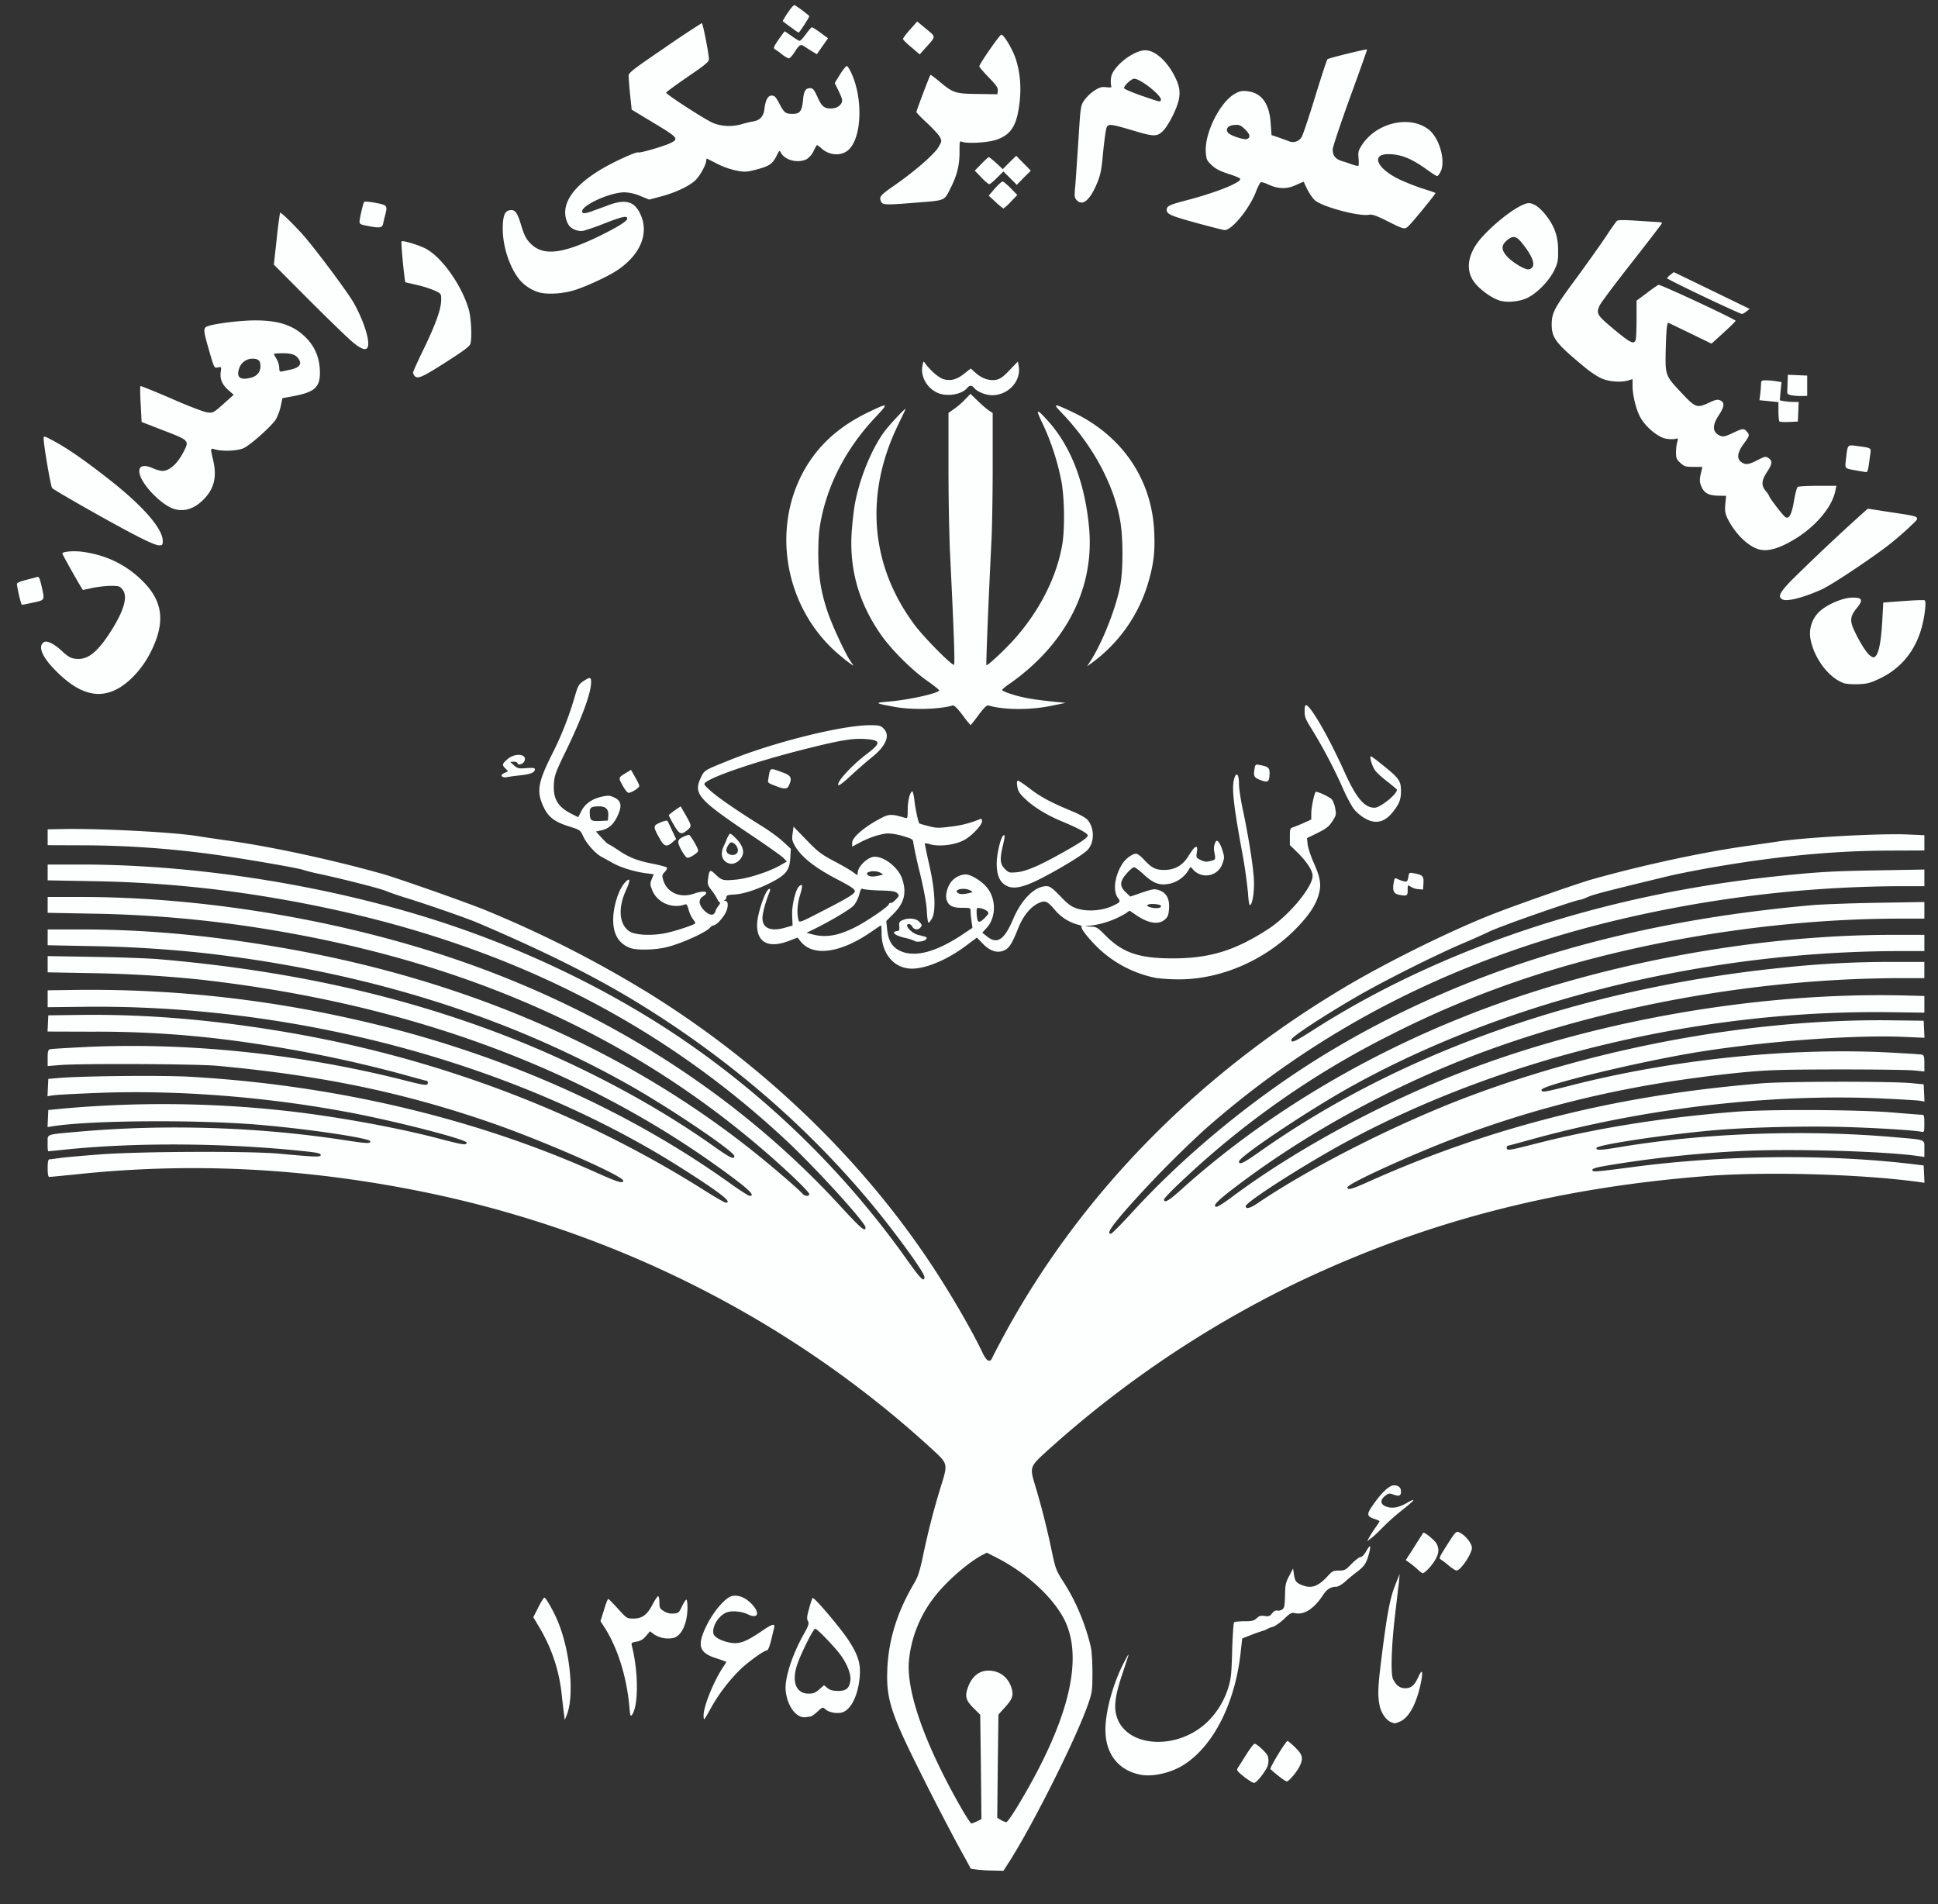 <svg width="57" height="56" fill="none" xmlns="http://www.w3.org/2000/svg"><rect width="100%" height="100%" fill="#333333" stroke="none"/><path d="m28.728 54.985-.173-.024-.413-.756a76.72 76.72 0 0 1-1.067-2.068c-.886-1.77-1.016-2.18-.976-3.083.043-.86.299-1.67.799-2.51.102-.171.157-.35.252-.796a22.03 22.03 0 0 1 .511-1.993c.225-.724.233-.692-.267-1.153-4.107-3.763-9.244-6.369-14.835-7.526-3.504-.724-6.898-.903-10.33-.537-.402.04-.753.075-.776.075-.036 0-.051-.08-.051-.258 0-.18.015-.259.05-.259.024 0 .162-.02.304-.04s.681-.067 1.2-.107c1.162-.088 4.406-.1 5.257-.02 1.082.1 1.22.104 1.22.04 0-.048-.098-.072-.44-.108-2.28-.246-4.922-.27-7-.06-.316.033-.576.057-.58.057a1.23 1.23 0 0 1-.011-.24c0-.277-.083-.246.925-.337 2.535-.223 5.22-.14 7.736.239.752.115.827.119.827.043 0-.087-1.764-.354-3.19-.477-1.822-.163-5.066-.143-6.172.04l-.13.02.023-.502.492-.047a33.06 33.06 0 0 1 6.3.051c1.464.151 3.354.486 4.677.832.74.195.834.206.834.123 0-.091-2.011-.613-3.385-.875-2.489-.474-5.15-.68-7.493-.585-.633.024-1.216.056-1.299.072l-.15.024.024-.51.315-.027c.725-.06 3.048-.08 3.839-.036 4.264.242 8.393 1.217 11.949 2.812.645.29.807.338.807.247 0-.143-2.343-1.17-3.878-1.703-2.571-.89-4.996-1.396-8.071-1.678-.61-.056-4.051-.072-4.634-.02l-.346.028v-.235c0-.191.011-.243.07-.259.036-.012.52-.04 1.071-.067 2.992-.14 6.276.202 9.343.978.606.155.697.167.697.08 0-.032-.012-.06-.024-.06s-.342-.087-.736-.199a38.234 38.234 0 0 0-4.575-.935 30.45 30.45 0 0 0-4.54-.314l-1.31-.004.023-.477.965-.012c1.953-.024 3.957.147 6.165.529 4.398.764 8.583 2.359 12.209 4.658.291.183.555.334.586.334.217 0-.169-.298-1.342-1.042-4.835-3.055-11.3-4.793-17.532-4.718l-1.07.012v-.497l.602-.008a35.08 35.08 0 0 1 8.453.871c4.07.911 7.897 2.582 11.011 4.81.288.206.548.373.583.373.154 0 .016-.15-.476-.52-4.26-3.191-9.536-5.152-15.713-5.844a37.148 37.148 0 0 0-3.193-.187l-1.267-.024v-.477l1.385.023c.764.012 1.61.044 1.882.068 3.748.322 7.016 1.038 10.08 2.208 2.22.847 4.468 2.032 6.247 3.297.477.338.603.398.603.287 0-.136-1.886-1.412-3.11-2.1-3.6-2.03-7.776-3.33-12.442-3.867a35.982 35.982 0 0 0-3.374-.21L1.402 27.8v-.465h.976c1.882 0 3.724.167 5.811.521 5.425.919 10.193 2.98 14.04 6.066.555.446 1.283 1.074 1.373 1.186.067.08.201.083.201.008 0-.032-.244-.287-.54-.565-4.078-3.803-9.086-6.166-15.247-7.196a35.482 35.482 0 0 0-5.323-.485l-1.291-.024v-.466h.984c3.496 0 7.417.637 10.783 1.755 4.571 1.519 8.516 4.029 11.567 7.358.59.64.72.752.72.605-.003-.143-1.432-1.714-2.302-2.53-4.04-3.783-8.93-6.106-15.036-7.148a34.815 34.815 0 0 0-5.425-.505l-1.291-.024v-.465h.984c3.614 0 7.74.692 11.122 1.87 2.295.799 4.492 1.885 6.398 3.158a26.178 26.178 0 0 1 6.78 6.61c.393.554.503.661.503.49 0-.131-.894-1.36-1.622-2.228-1.933-2.31-4.264-4.292-6.941-5.915-1.24-.747-2.705-1.475-4.587-2.275-.338-.143-1.429-.521-2.066-.72a8.705 8.705 0 0 1-.63-.215c-.134-.063-1.197-.334-1.867-.481a6.455 6.455 0 0 1-.555-.135c-.138-.056-1.807-.342-2.657-.458a28.755 28.755 0 0 0-3.752-.266l-1.11-.004v-.466l.405-.008c1.099-.023 3.268.088 4.004.207.142.024.504.076.807.12 1.291.175 3.095.56 4.626.99.46.131 2.366.8 3.02 1.062a33.48 33.48 0 0 1 4.886 2.49c3.338 2.085 6.208 4.857 8.267 7.976.551.835 1.174 1.905 1.488 2.57.123.25.213.29.288.119.027-.064.173-.342.327-.629 2.232-4.12 5.626-7.605 9.913-10.183 1.232-.744 3.095-1.67 4.37-2.18.662-.266 2.567-.934 3.032-1.066 1.531-.43 3.334-.815 4.626-.99l.807-.116c.756-.123 3.063-.25 3.866-.21l.465.02v.449l-1.071.004c-1.642.008-3.288.167-5.229.505-.445.08-.992.187-1.22.243-1.827.441-2.225.545-2.378.616-.099.044-.193.08-.213.08-.138 0-2.41.795-2.705.947a21.27 21.27 0 0 1-.787.35c-.842.362-2.33 1.11-3.13 1.575-.921.537-1.866 1.153-1.882 1.237-.023.123.095.072.607-.255 3.755-2.41 8.456-3.981 13.539-4.53 1.315-.14 1.705-.163 3.102-.187l1.367-.024v.49h-.756a36.665 36.665 0 0 0-8.516 1.053c-4.642 1.146-8.571 3.166-11.91 6.118a31.505 31.505 0 0 0-2.33 2.379c-.437.509-.536.672-.414.672.028 0 .315-.29.638-.644 1.587-1.73 3.63-3.401 5.689-4.654 4.051-2.455 8.74-3.883 14.37-4.372.272-.02 1.106-.052 1.862-.064l1.367-.023v.489h-.756c-3.119.004-6.56.481-9.599 1.336a29 29 0 0 0-5.394 2.108 25.592 25.592 0 0 0-6.011 4.197c-.331.306-.603.585-.603.617 0 .119.138.043.504-.287 2.311-2.084 5.193-3.846 8.335-5.095 3.787-1.512 8.445-2.399 12.582-2.399h.942v.477h-.697c-5.737.004-11.615 1.452-16.174 3.99-1.26.7-3.287 2.057-3.287 2.2 0 .111.126.052.622-.299 4.185-2.947 9.516-4.817 15.441-5.41a29.664 29.664 0 0 1 3.154-.162h.94v.477h-.677c-4.212.004-8.708.811-12.511 2.251-2.556.971-5.063 2.351-7.146 3.946-.48.366-.622.526-.477.526.036 0 .229-.124.426-.271 1.925-1.44 4.555-2.852 7.02-3.779 3.897-1.468 8.582-2.26 12.747-2.164l.619.016v.49l-1.012-.013c-5.508-.075-11.284 1.293-15.898 3.763-1.209.645-3.051 1.818-3.051 1.942 0 .091.126.063.334-.076 1.56-1.058 4.028-2.311 6.11-3.107 3.953-1.503 8.528-2.335 12.552-2.283l.945.012.023.501-.641-.028c-1.551-.06-4.26.148-6.225.482-1.752.302-4.397.946-4.397 1.078 0 .083.074.071.826-.12 2.985-.767 6.39-1.125 9.331-.982.532.028.996.055 1.035.067.056.016.068.068.068.259v.235l-.284-.028c-.157-.02-1.173-.032-2.256-.032-1.736.004-2.075.016-2.854.091-3.047.307-5.69.907-8.339 1.902-1.323.497-3.236 1.368-3.236 1.476 0 .091.13.055.65-.18a33.61 33.61 0 0 1 3.956-1.48c2.43-.731 4.803-1.169 7.579-1.4.709-.059 3.772-.063 4.39-.007l.374.036.023.505-.13-.02c-.07-.016-.606-.044-1.192-.072-3.272-.139-6.969.299-10.264 1.214-.358.099-.666.182-.677.182-.012 0-.024.028-.024.06 0 .088.075.076.839-.12 1.803-.46 3.7-.767 5.893-.942.93-.076 3.622-.064 4.595.02.437.036.834.068.878.068.07 0 .078.023.078.258 0 .25-.004.259-.086.243-.193-.044-1.28-.112-2.217-.14-1.145-.035-2.886.005-3.897.096-1.445.127-3.445.43-3.445.521 0 .076.102.072.795-.044 2.457-.401 5.346-.5 7.933-.278.992.087.918.056.918.346v.239l-.166-.024c-.976-.147-3.823-.227-5.287-.147a34.527 34.527 0 0 0-3.886.425c-.311.052-.425.088-.425.127 0 .068.05.064 1.18-.083 2.666-.354 5.682-.386 8.166-.096l.398.048.023.51-.192-.028c-1.717-.231-4.508-.307-6.249-.168-4.496.354-8.37 1.373-12.145 3.195a31.22 31.22 0 0 0-7.209 4.877c-.527.48-.527.477-.354 1.05.177.588.342 1.24.476 1.881.114.545.134.597.339.915.37.573.645 1.221.81 1.91.032.13.052.445.052.775 0 .521-.008.58-.126.923-.339.982-1.594 3.492-2.307 4.618l-.185.286-.303-.008a4.68 4.68 0 0 1-.48-.027Zm.008-1.42.13-.064-.016-1.535-.02-1.536-.188-.187c-.217-.21-.26-.338-.197-.545.106-.362.33-.565.626-.565.327 0 .586.195.681.517.063.211.028.319-.197.565l-.189.211-.02 1.52-.015 1.515.106.064a.45.45 0 0 0 .162.064c.031 0 .22-.275.417-.613 1.468-2.474 1.882-4.3 1.24-5.434-.37-.648-1.114-1.309-1.957-1.738l-.275-.14-.138.072c-.445.239-1.087.808-1.43 1.265a3.609 3.609 0 0 0-.724 1.854c-.075.923.496 2.506 1.567 4.367.13.223.252.406.272.406.016 0 .09-.028.165-.063Zm7.851-1.313c-.213-.171-.225-.191-.174-.27.032-.044.142-.223.248-.39.107-.171.217-.31.24-.31.028 0 .13.075.229.17.153.152.177.195.177.334 0 .132-.035.211-.177.406-.099.14-.209.243-.244.243-.04 0-.173-.084-.3-.183Zm1.007-.028a4.055 4.055 0 0 1-.228-.195c-.031-.032.453-.827.504-.827.016 0 .118.087.224.19.217.212.245.315.134.546-.078.167-.322.457-.382.453-.027 0-.137-.075-.252-.167Z" fill="#FDFFFF"/><path d="M33.532 52.192c-.607-.123-.98-.565-1.016-1.209-.036-.56.216-1.496.583-2.168.13-.242.133-.246-.083.398-.213.632-.26.966-.177 1.253.26.91 1.72 1.034 2.626.219.29-.263.52-.62.65-1.015.09-.286.105-.397.125-1.121.012-.442.04-.816.055-.836.02-.016.154-.032.303-.032.225 0 .284-.015.363-.087.075-.072.122-.084.232-.068.118.02.154.008.22-.075.052-.068.107-.096.154-.084.04.012.106-.004.15-.036.059-.043.07-.111.078-.41.004-.306.02-.381.122-.572l.114-.219.024.16c.028.206.063.254.22.321.284.12.48.056.757-.238.15-.167.18-.183.346-.183.17 0 .2-.016.378-.2.106-.107.224-.198.264-.198.043 0 .11-.076.173-.187.122-.219.142-.143.047.171-.067.223-.134.306-.354.473a4.568 4.568 0 0 0-.323.267c-.098.087-.209.151-.264.151-.157 0-.271.072-.378.23-.264.41-.559.605-.83.546-.103-.024-.146-.004-.327.175-.118.107-.264.21-.323.226a.648.648 0 0 0-.154.056.521.521 0 0 1-.137.06 5.469 5.469 0 0 0-.359.127l-.255.1-.048.425c-.161 1.46-.783 2.705-1.638 3.27-.382.255-.944.386-1.319.31Zm7.374-1.547c-.138-.056-.284-.267-.327-.477-.063-.299-.055-.55.055-1.42.157-1.261.248-1.747.398-2.12l.133-.339-.015.2-.122 1.033c-.103.88-.13 1.715-.056 1.862.095.187.201.267.359.267.18 0 .275-.088.393-.35.123-.267.138-.108.036.326-.134.556-.347.914-.606 1.014-.13.052-.138.052-.248.004Zm-24.319-.239c-.012-.1-.044-.358-.067-.576a4.787 4.787 0 0 0-.634-1.93l-.2-.338.145-.286c.079-.16.161-.29.18-.29.044 0 .276.405.402.715.363.883.485 2.192.252 2.749l-.055.135-.023-.179Zm4.106.044c0-.267.303-1.014.567-1.408a2.45 2.45 0 0 0 .102-.163c0-.008-.122-.052-.267-.1-.548-.167-.61-.382-.296-1.006.213-.418.551-.8.736-.835.182-.036.386.043.564.226.263.267.204.462-.099.315-.209-.1-.516-.12-.67-.04-.228.12-.4.433-.342.62.032.104.276.223.532.259.236.032.425-.04.834-.314.359-.247.445-.275.414-.132-.012.048-.051.22-.09.378-.036.155-.091.287-.115.287-.09 0-.547.33-.8.572a5.081 5.081 0 0 0-.87 1.154c-.09.167-.172.302-.184.302-.008 0-.016-.051-.016-.115Zm2.894.048c-.237-.06-.433-.378-.477-.76-.043-.35.177-1.042.52-1.659.154-.27.17-.33.134-.401-.04-.068-.032-.144.035-.374a2.01 2.01 0 0 1 .099-.307c.039-.044.834.891 1.078 1.273.264.41.339.66.311 1.03-.043.55-.255.987-.52 1.063-.16.043-.389 0-.495-.096-.071-.068-.08-.064-.233.076-.086.08-.18.143-.212.143a.53.53 0 0 0-.11.016.363.363 0 0 1-.13-.004Zm.508-.812.141-.123.103.084c.074.06.161.083.31.083.245 0 .331-.076.363-.31.023-.191-.11-.521-.33-.8-.21-.266-.654-.72-.706-.72-.055 0-.417.724-.527 1.05-.173.51-.036.86.334.86.138 0 .201-.024.311-.124Zm-5.583.517c-.083-.915-.355-1.766-.756-2.378l-.095-.148.103-.326c.051-.179.11-.326.126-.326.015 0 .142.131.287.29.256.283.264.287.453.287.256 0 .402-.107.563-.414.07-.135.142-.242.165-.242.02 0 .036.08.036.179 0 .159.016.19.13.258a.44.44 0 0 0 .283.072c.15-.012.166-.024.256-.223.055-.115.114-.199.13-.183.016.016.027.12.027.23-.003.462-.169.828-.409.892a.763.763 0 0 1-.579-.108l-.114-.087-.122.143a.43.43 0 0 1-.28.163c-.145.024-.153.036-.13.131.194.756.194 1.755.005 2.017-.048.064-.056.036-.08-.227Zm23.185-4.045a3.095 3.095 0 0 0-.232-.191l-.119-.084.253-.393c.137-.22.255-.402.26-.41.03-.036.338.219.393.318.087.171.067.31-.067.521-.114.175-.287.35-.346.35a.639.639 0 0 1-.142-.111Zm.921-.108a2.167 2.167 0 0 0-.236-.182c-.067-.032-.051-.068.15-.386.307-.482.295-.474.452-.378.146.087.307.302.307.418 0 .178-.334.668-.452.668-.028 0-.126-.064-.22-.14Zm-2.358-.819a4.8 4.8 0 0 1 .181-.286 1.71 1.71 0 0 0 .134-.203c0-.012-.06-.04-.134-.064-.24-.08-.252-.135-.083-.382.26-.382.5-.612.634-.612.142 0 .213.063.213.183 0 .127-.055.147-.217.091-.122-.047-.15-.044-.244.032-.161.12-.15.259.028.318.185.068.37.032.63-.12.28-.158.197-.055-.197.252a6.288 6.288 0 0 0-.532.477c-.13.135-.287.282-.35.326l-.11.084.047-.096Zm-6.252-16.468a3.425 3.425 0 0 1-1.516-.712c-.31-.25-.72-.728-.68-.792.015-.02-.032-.051-.103-.063a1.337 1.337 0 0 1-.685-.438c-.22-.254-.28-.282-.457-.207-.244.104-.473.378-.618.744-.185.462-.268.597-.425.66-.197.084-.41.016-.622-.206l-.17-.175-.291.218c-.56.426-1.193.696-1.626.696-.516-.003-.886-.437-.886-1.042 0-.127-.008-.23-.02-.23-.007 0-.125.08-.263.175-.902.632-1.717.755-2.087.31l-.102-.127-.26.1c-.59.222-.93.05-.93-.47 0-.323.253-1.062.363-1.062.024 0 .027.027.012.071-.118.283-.217.64-.217.784 0 .31.252.41.693.278l.193-.055-.012-.283c-.015-.31.099-.783.209-.875.102-.087.106-.02.024.259-.083.262-.099.545-.048.731.024.092.036.088.72-.266.73-.374.938-.501.938-.573 0-.063-.103-.135-.492-.338-.677-.35-1.071-.66-1.268-.994-.083-.148-.095-.2-.07-.37l.027-.2.378.39c.334.347.437.426.815.625.24.127.488.27.555.322l.126.092.023-.123c.032-.16.264-.378.437-.414.284-.052.744.29.863.648.133.402.063.7-.249 1.015l-.22.222.024.235c.035.37.169.569.456.672.433.155 1.036-.024 1.788-.529l.267-.179-.027-.187c-.012-.1-.028-.23-.028-.29 0-.111-.004-.111-.26-.111-.283 0-.405-.072-.452-.263-.032-.127.035-.37.141-.501.115-.147.331-.243.485-.211.157.036.41.195.547.354.295.334.3.895.012 1.21l-.13.142.142.112c.295.238.503.103.76-.497.247-.59.641-.983.984-.983.102 0 .173.052.405.29.22.235.323.31.492.366.3.1.737.068 1.04-.071.24-.112.252-.127.165-.243-.15-.199-.095-.636.126-.99.098-.16.3-.307.413-.307.04 0 .146.084.237.183.22.235.334.295.59.295.3 0 .528-.128.69-.378.165-.255.2-.299.251-.299.028 0 .032.056.016.16-.024.15-.02.159.114.226.11.052.173.06.287.028.158-.04.158-.036.107-.294a.455.455 0 0 1 .02-.215c.035-.091.054-.103.102-.064a.776.776 0 0 1 .122.259c.063.199.063.223 0 .394a.507.507 0 0 1-.882.147c-.051-.06-.06-.056-.099.016a.885.885 0 0 1-.539.418c-.315.071-.5.008-.791-.263-.126-.12-.256-.215-.288-.215-.031 0-.13.084-.216.183-.209.239-.213.374-.028.553l.134.127.35-.119c.323-.107.359-.115.505-.064.212.076.307.255.283.55-.012.174-.035.234-.122.31-.19.163-.496.111-.862-.144l-.174-.119-.114.08a2.671 2.671 0 0 1-.98.354c-.26.027-.264.027-.075.035.197.004.217.016.473.275.504.501.984.66 1.964.66 1.09 0 1.839-.23 2.82-.87.61-.403 1.294-1.226 1.294-1.56 0-.151-.173-.418-.449-.688l-.22-.215v-.247c0-.223.008-.25.09-.274a5 5 0 0 0 .316-.128l.224-.103v-.183c0-.167.087-.585.13-.628.031-.028.41.147.476.222.036.04.079.155.099.263.031.179.027.207-.087.382-.102.155-.181.215-.437.342l-.307.15.02.192c.015.103.094.346.18.537.19.425.225.636.15.91-.082.319-.291.633-.677 1.027-.921.939-2.236 1.5-3.476 1.488a5.59 5.59 0 0 1-.63-.04Zm-9.366-1.289c.122-.032.354-.123.508-.203.35-.179.96-.592.992-.676.012-.032.04-.052.055-.04.02.012.087-.032.146-.095.11-.116.11-.123.047-.191-.055-.056-.158-.072-.532-.08-.252-.008-.476-.032-.496-.051-.023-.024-.059.043-.09.17a.911.911 0 0 1-.162.323c-.11.115-.642.433-1.122.672l-.267.131.169.044c.24.068.492.064.752-.004Zm4.354-.513c.087-.091.09-.111.04-.163a.447.447 0 0 0-.186-.084c-.122-.023-.126-.02-.126.108 0 .075.012.175.024.223.028.103.095.08.248-.084Zm5.15-.318c-.02-.056-.343-.08-.394-.028-.024.024.008.052.094.072.162.043.32.02.3-.044Zm-5.638-.378c.114-.028.118-.028.031-.076-.173-.1-.52-.027-.362.076.063.04.158.04.33 0Zm-2.638-.517c.114-.028.118-.028.032-.076-.174-.1-.52-.028-.363.076.063.04.158.04.331 0Z" fill="#FDFFFF"/><path d="M18.547 27.884c-.401-.143-.567-.501-.496-1.066.044-.33.177-.692.32-.851.168-.187.184-.096.039.218-.237.521-.201.987.09 1.198.17.123.693.147 1.118.051.272-.06.788-.23.83-.278.009-.008-.019-.064-.066-.123a.89.89 0 0 1-.13-.283c-.028-.111-.06-.167-.09-.155-.386.147-.843-.048-.985-.43-.059-.15-.059-.186-.008-.31l.06-.143-.213-.028c-.335-.04-.764-.17-1-.306-.118-.068-.268-.147-.33-.183-.174-.092-.434-.382-.532-.597-.087-.187-.091-.19-.433-.298-.41-.131-.591-.27-.729-.557-.216-.457-.177-.716.232-1.535a9.778 9.778 0 0 0 .67-1.683c.102-.354.126-.398.26-.49.196-.127.232-.127.232.025 0 .322-.276 1.07-.76 2.064-.283.58-.319.688-.335.923-.027.445.11.68.516.887l.2.1.091-.18c.11-.218.32-.362.607-.425.193-.04.236-.036.374.032.2.099.22.25.075.556-.119.24-.256.358-.477.406l-.15.032.17.187c.094.103.185.187.2.187.016 0 .146.08.288.175.315.215.57.314 1.032.402.196.04.37.087.39.103.023.02.003.076-.052.131-.087.092-.09.108-.04.267.115.35.497.513.887.378.322-.112.488-.064.271.08-.122.079-.126.206-.015.35.122.155.275.23.342.159.024-.028.047-.068.047-.088 0-.02.036-.084.083-.143.043-.056.063-.104.043-.104-.02 0-.055-.047-.082-.107a1.597 1.597 0 0 0-.17-.259c-.106-.139-.118-.175-.094-.334.035-.266.055-.278.216-.123.19.183.229.19.63.151.363-.04.973-.239 1.296-.43l.173-.099-.095-.1c-.047-.055-.527-.393-1.063-.751-1.433-.967-1.586-1.142-1.382-1.591.11-.243.087-.231.847-.537 1.31-.53 3.319-1.03 4.13-1.03.28 0 .326.011.41.099.2.199.074.505-.34.84-.16.127-.44.373-.621.54-.181.171-.343.299-.363.287-.094-.06.363-.565.827-.92.433-.325.421-.409-.043-.44-.366-.025-.7.031-1.606.254-1.441.354-2.808.807-3.087 1.018-.067.052-.06.068.138.247.216.199.846.628 1.508 1.038.212.131.492.334.622.453l.236.22-.016.262c-.02.366-.126.505-.575.732-.417.21-.799.334-1.086.35-.173.008-.22.024-.22.08 0 .035-.024.075-.048.083-.032.012-.024.024.02.024.106.004.086.242-.036.421-.11.167-.248.295-.315.299-.023 0-.067.027-.098.063-.118.143-.843.47-1.276.577-.342.084-.87.095-1.063.028Zm-.657-3.894c.015-.187-.071-.275-.268-.275-.216 0-.276.032-.276.155 0 .263.028.287.292.275l.24-.012.012-.143Zm9.015 3.683a1.667 1.667 0 0 0-.31-.095c-.288-.072-.39-.168-.213-.195.067-.008.079-.036.067-.14-.012-.11.004-.139.09-.178.162-.076.386-.06.485.031.098.096.106.124.039.191a.14.14 0 0 1-.228-.032c-.024-.043-.067-.08-.099-.08-.165 0 .055.267.268.32.28.07.28.07.224.138-.047.056-.28.084-.323.04Zm.355-.883c-.012-.227-.087-.628-.205-1.122a13.653 13.653 0 0 1-.193-.883c-.008-.1-.031-.115-.283-.19a1.843 1.843 0 0 0-.445-.084c-.2 0-.575.12-.862.278l-.209.111v-.11c0-.168.378-.486.866-.737.225-.115.303-.115.69 0 .074.024.078.004.078-.246 0-.255.07-.53.138-.53.015 0 .043.116.059.255.023.239.114.649.145.684.008.008.13.044.272.08.22.06.3.06.646.016a3.09 3.09 0 0 0 .858-.219c.051-.024.067-.008.067.068 0 .095-.268.39-.477.517-.263.167-.763.235-1.055.15a.61.61 0 0 0-.15-.027c-.003.008.052.29.13.629.17.74.202 1.36.083 1.579-.039.067-.082.127-.102.127-.02 0-.043-.155-.051-.346Zm9.445-.537a14.741 14.741 0 0 0-.185-1.265c-.268-1.468-.307-1.925-.19-2.164.06-.115.111-.004.111.243 0 .111.043.405.094.656.19.88.343 1.858.347 2.228.004.346-.055.668-.122.668-.02 0-.043-.167-.055-.366Zm4.433.06c-.138-.028-.181-.112-.154-.31.032-.192.036-.195.134-.144.036.016.114.044.17.06.094.02.106.012.133-.12.024-.139.028-.143.17-.115.255.048.287.084.275.29l-.012.188-.137-.012a.484.484 0 0 1-.225-.072c-.09-.056-.09-.056-.09.103 0 .168-.02.18-.264.132Zm-11.571-.283c-.173-.111-.252-.306-.252-.636 0-.275.118-.776.197-.824.051-.031.047.032-.02.319-.09.381-.079.525.063.664.11.115.134.12.347.1.263-.024.626-.176 1.244-.518.61-.338.846-.493.846-.565 0-.063-.28-.214-.768-.417-.433-.18-.822-.418-1.07-.657-.17-.159-.213-.23-.233-.366-.02-.115-.011-.17.02-.17.024 0 .189.11.37.25.315.239.614.398 1.268.668.173.072.354.175.401.227.22.243.217.692-.008.907-.16.155-.885.589-1.433.863-.484.239-.767.287-.972.155Z" fill="#FDFFFF"/><path d="M21.421 25.386c-.193-.076-.244-.27-.13-.513a1.81 1.81 0 0 0 .087-.203c.004-.012.027-.056.051-.1.044-.075.051-.071.205.076.185.183.26.366.205.505-.067.187-.268.299-.418.235Zm.256-.299c.063-.075.004-.234-.11-.294-.063-.036-.09-.024-.142.056a.355.355 0 0 0-.063.151c0 .14.225.199.315.087Zm-1.622-.059c-.145-.263-.142-.33.028-.41a.899.899 0 0 1 .177-.067c.043 0 .275.393.275.469 0 .056-.228.207-.314.207-.032 0-.107-.092-.166-.2Zm-.653-.366c-.201-.358-.197-.378.015-.47.103-.047.197-.067.213-.051.012.016.075.147.138.286l.118.25-.11.096c-.17.147-.244.124-.374-.111Zm.413-.41a2.864 2.864 0 0 1-.146-.274c0-.012.08-.076.174-.144l.177-.119.13.227c.2.35.2.354.067.47-.181.15-.237.13-.402-.16Zm20.531-.099c-.18-.044-.425-.215-.555-.398a5.153 5.153 0 0 1-.319-.625 15.03 15.03 0 0 0-.901-1.702c-.17-.27-.2-.346-.2-.51 0-.139.015-.186.05-.178.15.052.666.947 1.13 1.98.343.753.579 1.035.878 1.035.165 0 .658-.394.658-.53 0-.011-.134-.122-.292-.246-.161-.123-.33-.278-.37-.35-.082-.135-.15-.386-.106-.386.016 0 .134.084.264.191.575.454.622.521.622.84 0 .226-.047.358-.209.569-.205.27-.405.365-.65.31Zm-22.035-1.054c-.13-.24-.134-.227.146-.394l.102-.064.122.215c.067.115.122.235.122.258 0 .056-.232.203-.315.203-.035 0-.114-.1-.177-.218Zm4.476.006c-.208-.08-.212-.08-.185-.222.055-.321.024-.31.445-.155.22.084.256.159.158.369-.051.119-.13.123-.418.008Zm14.296-.159c-.193-.072-.22-.12-.19-.305.028-.167.028-.167.17-.14.256.048.287.084.276.29-.012.206-.052.23-.256.155ZM14.8 22.852c-.08-.028-.06-.076.046-.123l.099-.048-.079-.08c-.106-.107-.102-.13.06-.274.232-.203.61-.147.491.071-.043.084-.197.116-.197.044 0-.02-.047-.04-.106-.04l-.11.005.114.103c.106.091.142.1.366.08.185-.012.248-.005.248.031 0 .1-.122.147-.44.183a5.6 5.6 0 0 0-.386.052.191.191 0 0 1-.107-.004Zm13.511-1.822c-.157-.203-.248-.294-.291-.282-.394.115-1.181.135-1.697.043-.59-.107-.614-.123-.217-.155.61-.047 1.516-.25 1.516-.334 0-.016-.161-.147-.362-.286-.449-.318-1.04-.907-1.343-1.34-.677-.963-.96-1.998-.858-3.147.024-.294.07-.66.106-.816.146-.716.489-1.535.843-2.016.177-.235.661-.748.622-.657-.008.024-.106.227-.217.458-.992 2.048-.814 4.14.492 5.887.276.37 1.11 1.21 1.154 1.165.032-.031-.004-.982-.122-3.393a70.42 70.42 0 0 1-.04-2.414v-1.6l.17-.119c.09-.063.236-.187.319-.278l.157-.163.217.21c.122.12.268.243.33.283l.107.072v1.531c0 .844-.016 1.874-.04 2.291-.09 1.822-.16 3.576-.145 3.592.027.028.527-.437.807-.748.764-.85 1.276-1.873 1.43-2.836.07-.457.058-1.312-.025-1.79a7.232 7.232 0 0 0-.563-1.738c-.212-.434-.18-.45.15-.083.681.747 1.095 1.817 1.22 3.142.146 1.563-.476 3.02-1.771 4.157a6.663 6.663 0 0 1-.54.425c-.137.092-.247.183-.247.203 0 .02.145.084.326.136.303.095.61.147 1.268.214l.276.028-.453.092c-.618.123-1.37.115-1.82-.016-.046-.016-.129.067-.29.282a5.791 5.791 0 0 1-.233.298 3.45 3.45 0 0 1-.236-.298Zm-25.799-.692c-.268-.091-.567-.302-.874-.613-.402-.405-.532-.72-.347-.839.087-.056.292.044.516.247.22.207.303.246.508.246.295 0 .57-.23.925-.78.406-.632.528-1.053.366-1.256-.078-.104-.106-.112-.346-.112-.146 0-.386.028-.54.06l-.279.06c-.02 0-.606-1.038-.606-1.07 0-.064.362-.092.65-.044.72.111 1.302.418 1.783.927.543.584.586 1.201.145 2.052-.29.557-.76 1.01-1.18 1.138-.253.08-.465.072-.721-.016Zm51.705-.251c-.434-.163-.85-.716-.961-1.264a.888.888 0 0 1 .327-.896c.236-.183.63-.342.87-.35.319-.012.358.06.165.299-.2.246-.216.37-.09.648.157.346.374.692.484.764.087.06.102.06.157.004.095-.096.162-.474.193-1.046l.028-.525.59-.044c.327-.024.61-.036.63-.02.047.028.008.414-.075.74-.177.708-.598 1.24-1.216 1.543-.311.151-.39.171-.67.183-.173.004-.366-.008-.432-.036Z" fill="#FDFFFF"/><path d="M24.748 19.312c-1.776-1.44-2.15-4.093-.835-5.887.398-.541.933-.967 1.626-1.301.599-.287.61-.279.213.143-.823.871-1.374 1.898-1.595 2.975-.066.315-.086.557-.09.995 0 .68.07 1.146.272 1.75.134.402.527 1.25.689 1.48.043.06.074.111.067.111a4.17 4.17 0 0 1-.347-.266Zm7.315.147c.37-.573.78-1.623.894-2.283.075-.45.075-1.325 0-1.798-.174-1.086-.792-2.248-1.709-3.214-.3-.31-.276-.315.3-.044 1.456.692 2.33 1.969 2.4 3.524.028.609-.023.999-.204 1.58a4.48 4.48 0 0 1-1.614 2.259l-.158.115.091-.14ZM.56 17.506a3.143 3.143 0 0 1-.064-.334c0-.028.114-.08.268-.116.145-.036.291-.075.33-.087.052-.016.075.036.126.258.099.438.107.418-.244.494a6.562 6.562 0 0 1-.33.067c-.012 0-.051-.127-.087-.282Zm51.857.119c-.13-.075-.075-.195.256-.54a61.938 61.938 0 0 1 2.142-2.018l.122-.107.665.103c.95.148.902.108.556.442-.158.151-.438.39-.615.529-.567.434-1.669 1.166-1.956 1.297-.54.246-1.04.374-1.17.294Zm-.697-1.472c-.283-.087-.606-.381-.826-.751-.15-.255-.17-.335-.15-.577l.024-.243-.24-.004c-.284-.008-.41-.08-.492-.282-.056-.131-.052-.207.011-.462l.024-.103h-.26c-.228 0-.272-.012-.386-.115-.114-.1-.13-.144-.13-.31 0-.104.016-.243.036-.307.031-.111.031-.115-.067-.088a.93.93 0 0 1-.288-.015c-.236-.056-.59-.355-.736-.633-.122-.223-.224-.644-.224-.927v-.187l-.126.04c-.209.06-.528.04-.748-.044-.118-.043-.347-.19-.524-.338-.858-.708-.98-.867-.98-1.269.004-.342.079-.485.716-1.344.3-.41.685-.95.855-1.202.165-.25.322-.477.35-.497.032-.028.224-.028.579-.004.291.02.575.036.638.04.059 0 .106.012.106.032 0 .016-.402.537-.89 1.161-.492.625-.917 1.194-.949 1.27-.098.23-.075.27.402.672.516.43.622.48.665.318.012-.052.024-.326.024-.617v-.525l.3-.223c.16-.123.318-.23.346-.242.05-.02 2.267 1.014 2.267 1.058 0 .016-.157.17-.354.35l-.354.322-.638-.31-.642-.31-.027.095c-.016.056-.032.378-.04.72-.016.748-.016.744.488 1.277.39.414.43.43.8.258.185-.087.24-.095.319-.06.133.06.118.188-.048.438-.205.307-.185.514.055.605.08.032.154.012.355-.084.295-.139.326-.143.413-.047.094.103.087.127-.09.366-.185.25-.21.437-.071.533.126.091.216.08.48-.056.209-.107.244-.115.315-.064.13.084.122.171-.032.406-.169.255-.18.402-.043.565a.649.649 0 0 1 .099.143c0 .052.433.613.488.633.11.043.173-.084.244-.478.035-.214.086-.402.11-.417.024-.016.287-.032.59-.032h.548l-.028.131c-.106.557-.708 1.21-1.46 1.583-.339.167-.59.215-.803.151Zm-47.771-.429c-.7-.362-2.35-1.301-2.414-1.369-.043-.043-.251-1.26-.251-1.456 0-.087.007-.083.307.076.452.247.972.613 1.74 1.221.917.736 1.456 1.365 1.456 1.715 0 .115-.011.127-.118.127-.074 0-.358-.123-.72-.314Zm1.134-.768c-.303-.111-.764-.553-.925-.883-.154-.322-.012-.454.33-.306a.913.913 0 0 0 .284.083c.22 0 .456-.219.641-.588.154-.303.142-.315-.59-.597l-.658-.255-.027-.517c-.016-.282-.02-.525-.008-.537.012-.012.421.155.91.366.488.215.964.398 1.058.406.166.02.182.012.473-.247l.303-.27-.15-.132c-.189-.163-.26-.326-.232-.537.02-.155.02-.159-.086-.135-.103.024-.107.02-.252-.485-.174-.597-.182-.676-.056-.724.201-.08.977-.175 1.406-.175.728 0 1.161.155 1.531.545.245.266.367.58.374.966.008.454-.15.597-.775.716l-.327.06-.047.223a1.572 1.572 0 0 1-.138.386c-.106.187-.732.752-.953.859-.173.083-.614.103-.838.04-.146-.044-.146-.044-.067.294.126.517.035.875-.3 1.201-.279.27-.578.35-.881.243Zm2.31-3.85c.174-.052.268-.171.268-.339 0-.163-.063-.218-.24-.218a.41.41 0 0 0-.39.298c-.086.258.04.346.363.258Zm1.166-.24c.228-.05.315-.146.244-.274-.079-.15-.2-.203-.48-.203-.15 0-.268.009-.268.02 0 .008.036.076.079.148a.595.595 0 0 1 .079.258c0 .096.015.12.07.112l.276-.06Zm46.091 2.98c-.418-.075-.386-.047-.359-.326.052-.445.044-.438.276-.41.488.064.468.052.44.259-.015.1-.035.258-.05.354-.012.091-.04.163-.067.163-.024-.004-.13-.02-.24-.04Z" fill="#FDFFFF"/><path d="M52.335 12.394c-.016-.016-.028-.15-.028-.298v-.27l-.559-.056.024-.18c.011-.099.023-.23.023-.29 0-.107.012-.115.15-.115.079 0 .212.012.3.028l.153.024-.028.266-.023.27.121.025c.067.012.193.024.28.024h.154l-.024.576-.256.012c-.142.008-.272 0-.287-.016Z" fill="#FDFFFF"/><path d="M52.7 11.627c-.098-.016-.137-.044-.133-.092 0-.04.004-.17.008-.29l.008-.223.57.024v.597l-.157.003a1.417 1.417 0 0 1-.295-.02Zm-25.137-.08c-.303-.14-.492-.477-.433-.784.024-.147.032-.15.083-.075.141.199.397.421.531.461.209.064.398.016.614-.159l.193-.151.154.135c.185.163.394.231.598.195.114-.024.205-.087.39-.282l.244-.255.024.135c.082.434-.303.856-.78.856-.189 0-.437-.1-.531-.215-.067-.084-.138-.08-.205.004-.165.195-.602.266-.882.135ZM12.2 11.062a.183.183 0 0 1-.05-.108c0-.027.141-.342.315-.696.354-.732.511-1.173.511-1.44 0-.183 0-.183-.204-.278a3.452 3.452 0 0 0-.524-.163c-.173-.04-.319-.072-.323-.076-.027-.016-.138-1.177-.114-1.201.036-.036.473.095.705.21.472.243 1.063 1.075 1.271 1.79.071.243.099.832.048 1.011-.02.076-.205.21-.709.533-.689.442-.839.51-.925.418Zm-1.798-.975c-.13-.103-.71-.664-1.292-1.245L8.055 7.784l.083-.756a13.9 13.9 0 0 1 .098-.771c.02-.024.307.25.634.604.343.374 1.358 1.73 1.54 2.057.279.5.464 1.07.413 1.265-.036.135-.165.107-.421-.096Zm39.7-1.368c-.594-.283-1.078-.525-1.074-.537a.521.521 0 0 1 .106-.104l.094-.075.626.302 1.114.541.493.239-.095.075c-.051.04-.11.076-.138.072-.023 0-.531-.23-1.126-.513Zm-5.988.123c-.28-.087-.67-.386-.807-.624-.216-.374-.098-.844.327-1.293.468-.497 1.102-.95 1.33-.95.154 0 .343.138.536.397.232.31.327.597.327.994.004.295-.012.37-.11.577-.166.342-.567.74-.863.847-.228.088-.543.108-.74.052Zm.941-.966c.102-.104.016-.343-.268-.7-.185-.24-.283-.263-.468-.104-.181.151-.165.302.047.513.173.163.469.338.583.338.031 0 .079-.02.106-.047Zm-29.248.708a1.225 1.225 0 0 1-.54-.374c-.287-.37-.48-.963-.48-1.484 0-.35.052-.505.181-.537.17-.044.245.044.359.434.09.294.142.397.268.529.362.381.917.326 1.988-.187.57-.279.866-.458.866-.537 0-.092-.138-.064-.662.139a6.497 6.497 0 0 1-.622.219c-.169.035-.39-.06-.46-.203-.256-.51.09-1.078.988-1.611.358-.215 1.027-.517 1.075-.49.043.028.712-.167.933-.266.283-.135.26-.16-.547-.644l-.575-.347-.047-.445a11.09 11.09 0 0 1-.044-.553c0-.087.134-.19 1.063-.823a27.847 27.847 0 0 1 1.09-.724c.032 0 .206.89.21 1.066 0 .071-.127.175-.63.517-.343.235-.627.445-.63.461 0 .052 1.145.792 1.377.891.253.104.564.12.85.036.107-.032.257-.068.336-.08.2-.035.303-.147.33-.37.032-.27.103-.39.217-.39.079 0 .122.045.22.235.146.275.181.303.398.303.209 0 .268-.084.3-.41.023-.266.074-.346.212-.346.079 0 .114.044.212.259.122.274.197.338.39.338.154 0 .26-.056.319-.163.035-.068.02-.128-.079-.335l-.122-.25.162-.263c.09-.143.18-.25.2-.238a.61.61 0 0 1 .095.143c.378.74.354 1.941-.047 2.319-.205.19-.551.179-.788-.028-.074-.068-.141-.115-.15-.107a2.613 2.613 0 0 0-.098.183.583.583 0 0 1-.2.23c-.249.128-.634.036-.753-.183-.043-.087-.05-.083-.137.096-.118.23-.213.294-.595.394-.271.071-.338.075-.57.031a2.334 2.334 0 0 1-.552-.19l-.315-.16c-.02-.008-.031.016-.031.048 0 .12-.17.43-.307.573-.174.175-.599.378-1.032.49l-.338.09-.264-.107a1.31 1.31 0 0 0-.46-.107c-.473 0-1.387.445-1.233.6.027.028.114.013.271-.043.127-.048.35-.127.497-.183.492-.18.748-.108.92.25.273.557.028 1.186-.64 1.647-.284.2-1.032.541-1.367.629-.354.095-.8.107-1.012.028Zm19.39-2.025c-.764-.21-.882-.263-.882-.386 0-.111.079-.151.567-.278.87-.227 1.598-.514 1.598-.633 0-.02-.153-.087-.342-.147-.252-.08-.39-.151-.5-.259-.142-.13-.158-.167-.173-.381-.04-.55.405-1.448.838-1.707.15-.087.217-.103.37-.087.43.043.666.362.701.958l.024.334.18.06c.1.036.237.084.304.111.161.072.319.024.405-.119.036-.064.217-.597.394-1.181.181-.59.343-1.082.362-1.102.028-.032 1.146-.307 1.166-.287.004.004-.22.64-.504 1.416-.28.772-.508 1.46-.508 1.52 0 .207.094.306.354.37l.217.075c.086.032.169.048.185.04.012-.008.015-.111.004-.226-.016-.183-.004-.227.106-.394.437-.665 1.437-.88 1.976-.43.307.255.485.923.331 1.225-.035.072-.083.128-.102.128-.02 0-.146-.08-.284-.18-.472-.338-.764-.457-1.134-.465-.531-.012-.37.406.28.728.161.08.468.203.685.275.217.067.398.13.406.139.015.016-.666.851-.792.97-.118.112-.126.108-.705-.183-.26-.127-.37-.163-.456-.147-.276.056-1.315-.215-1.575-.41-.102-.079-.232-.286-.346-.56 0-.004-.107.04-.229.095-.272.127-.527.12-.827-.02-.102-.048-.204-.075-.22-.055a1.43 1.43 0 0 0-.134.282c-.2.505-.713 1.13-.921 1.118-.04 0-.406-.096-.82-.207Zm1.551-2.546c.008-.044-.043-.127-.13-.21-.126-.12-.17-.14-.307-.128-.185.012-.272.107-.2.219.047.08.42.21.547.199a.106.106 0 0 0 .09-.08ZM10.784 6.638c-.174-.031-.21-.051-.21-.123.005-.095.1-.517.135-.573.011-.02.15-.012.338.024.347.068.355.076.28.366a4.55 4.55 0 0 0-.06.25c-.027.124-.106.132-.483.056Zm18.5-.696-.205-.187.18-.21c.1-.112.202-.207.23-.207.023 0 .133.091.24.199l.192.198-.193.2a1.373 1.373 0 0 1-.216.198 2.432 2.432 0 0 1-.229-.19Zm-3.347.024a.216.216 0 0 1-.047-.135c0-.072.094-.155.41-.374.578-.398 1.16-.903 1.294-1.118.107-.179.11-.19.052-.306-.036-.068-.205-.25-.378-.414-.174-.159-.315-.306-.315-.326 0-.04.39-1.066.413-1.09.008-.008.122.076.256.187.41.346.473.366 1.134.374l.579.008.011-.103c.012-.088-.043-.163-.263-.39-.154-.16-.28-.307-.28-.326 0-.072.61-.947.65-.935.09.024.342.457.429.736.122.39.157.811.106 1.253-.078.672-.236.938-.657 1.094-.236.091-.858.13-1.028.071-.082-.032-.082-.024-.082.318 0 .37-.075.673-.264 1.043-.185.374-.15.358-.945.421-.874.072-1.016.072-1.075.012Zm5.74-.071c-.075-.076-.078-.112-.059-.35.016-.148.055-.752.095-1.345.067-1.062.067-1.086.173-1.245a1.2 1.2 0 0 1 .295-.286c.154-.1.217-.12.355-.104.15.016.165.012.141-.06a.817.817 0 0 1 .004-.238c.055-.314.654-.788 1.004-.788.28 0 .626.303.858.752.146.282.178.461.126.708-.059.267-.295.736-.456.903-.178.183-.268.183-.89-.004-.658-.195-.729-.203-.776-.087-.023.051-.067.377-.102.72-.047.529-.075.672-.181.922-.201.486-.418.673-.587.502Zm2.465-2.948c.063-.103-.59-.632-.784-.632-.086 0-.315.218-.295.282.008.024.236.12.504.215.583.199.54.19.575.135Z" fill="#FDFFFF"/><path d="m28.862 5.218-.193-.199.193-.198c.107-.108.205-.2.22-.2.017 0 .115.08.221.176l.19.179.196-.2.2-.194.213.219.217.218-.209.207-.204.211-.197-.199-.197-.195-.19.187c-.101.104-.204.187-.227.187-.02 0-.127-.087-.233-.199Zm-5.866-3.623a2.12 2.12 0 0 0-.212-.152c-.044-.027-.02-.083.114-.278.094-.131.173-.243.18-.243.009 0 .103.064.21.14.102.075.208.139.232.139.023 0 .106-.088.185-.2.079-.107.157-.198.173-.198.027 0 .15.08.346.227l.13.095-.33.47-.138-.084a6.78 6.78 0 0 1-.22-.14c-.119-.079-.15-.063-.288.148-.067.111-.15.199-.177.199a.696.696 0 0 1-.205-.123Zm3.811-.203c-.138-.112-.248-.223-.248-.247 0-.024.095-.151.209-.278l.208-.235.26.215c.296.242.296.219.004.54l-.189.212-.244-.207Z" fill="#FDFFFF"/><path d="M23.256.799c-.118-.087-.224-.163-.232-.175-.008-.008.059-.123.15-.255.102-.155.176-.234.208-.214.13.08.421.302.421.322 0 .036-.291.485-.315.481-.012 0-.118-.071-.232-.159Z" fill="#FDFFFF"/></svg>
